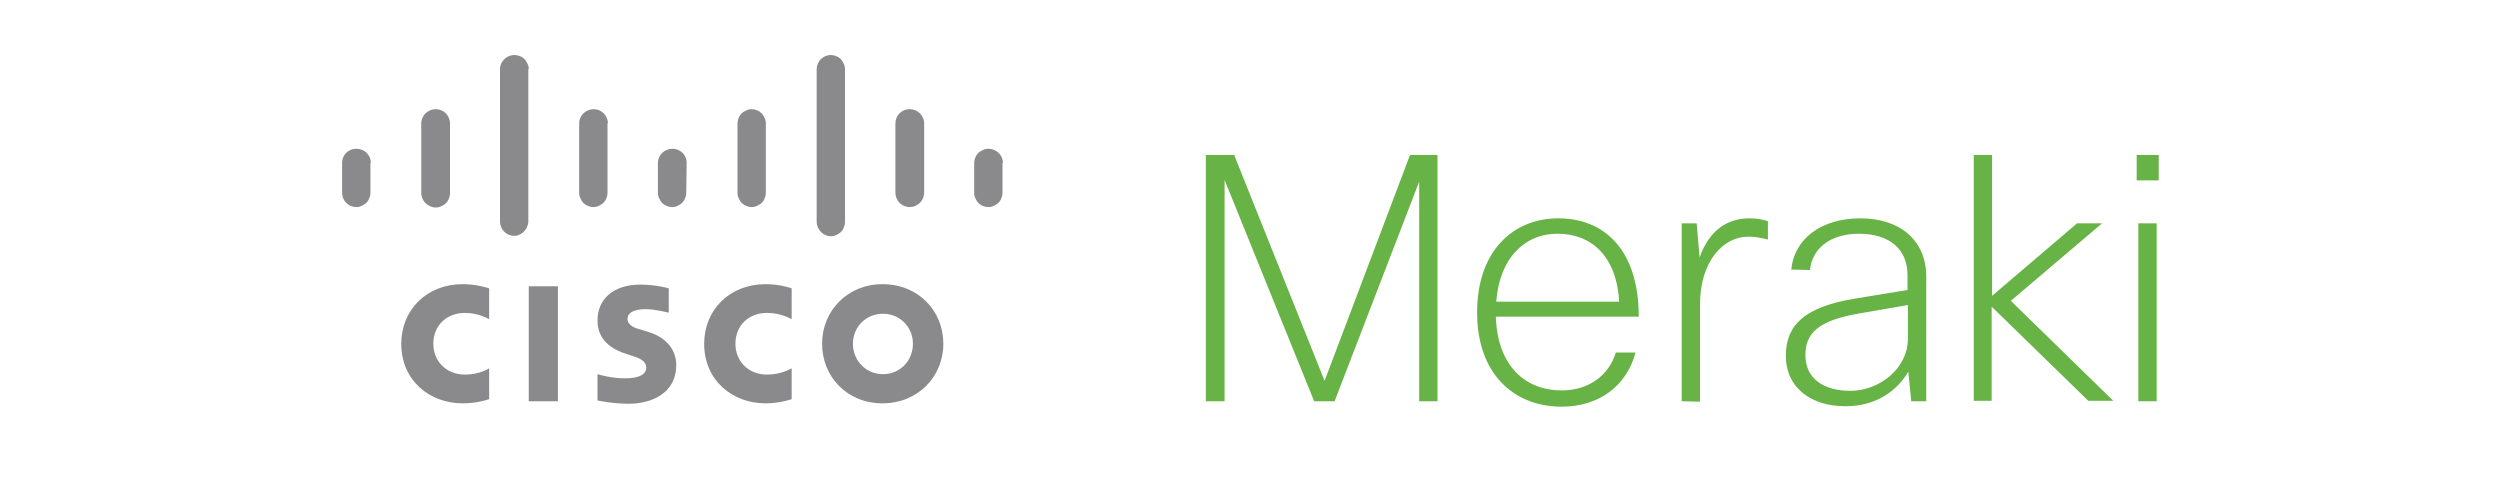 <?xml version="1.0" encoding="utf-8"?>
<!-- Generator: Adobe Illustrator 26.0.3, SVG Export Plug-In . SVG Version: 6.00 Build 0)  -->
<svg version="1.0" id="katman_1" xmlns="http://www.w3.org/2000/svg" xmlns:xlink="http://www.w3.org/1999/xlink" x="0px" y="0px"
	 viewBox="0 170 600 120" style="enable-background:new 0 170 600 120;" xml:space="preserve">
<style type="text/css">
	.st0{fill:#8A8A8D;}
	.st1{fill:#67B345;}
</style>
<path class="st0" d="M126.9,238.7h7v27.6h-7V238.7z M190,246.6c-0.3-0.1-2.5-1.5-5.9-1.5c-4.5,0-7.6,3.1-7.6,7.4
	c0,4.1,3,7.4,7.6,7.4c3.3,0,5.5-1.3,5.9-1.5v7.4c-0.9,0.3-3.3,1-6.3,1c-7.8,0-14.7-5.4-14.7-14.3c0-8.2,6.2-14.3,14.7-14.3
	c3.3,0,5.7,0.8,6.3,1V246.6z M117.4,246.6c-0.3-0.1-2.5-1.5-5.8-1.5c-4.5,0-7.6,3.1-7.6,7.4c0,4.1,3,7.4,7.6,7.4
	c3.3,0,5.5-1.3,5.8-1.5v7.4c-0.9,0.3-3.2,1-6.4,1c-7.8,0-14.7-5.4-14.7-14.3c0-8.2,6.2-14.3,14.7-14.3c3.3,0,5.7,0.8,6.4,1V246.6z
	 M211.9,245.3c-4.1,0-7.2,3.2-7.2,7.2c0,4,3.1,7.3,7.2,7.3c4.1,0,7.2-3.2,7.2-7.3C219.1,248.5,216,245.3,211.9,245.3z M226.4,252.5
	c0,7.9-6.1,14.3-14.6,14.3c-8.5,0-14.5-6.4-14.5-14.3c0-7.9,6.1-14.3,14.5-14.3C220.4,238.2,226.4,244.6,226.4,252.5z M160.3,245
	c-0.1,0-3-0.8-5.4-0.8c-2.8,0-4.3,0.9-4.3,2.3c0,1.7,2,2.3,3.2,2.6l1.9,0.6c4.5,1.4,6.6,4.5,6.6,7.9c0,6.9-6.1,9.3-11.4,9.3
	c-3.7,0-7.2-0.7-7.5-0.8v-6.3c0.6,0.2,3.5,1,6.6,1c3.5,0,5.1-1,5.1-2.6c0-1.4-1.4-2.2-3.1-2.7c-0.5-0.2-1-0.3-1.5-0.5
	c-3.9-1.2-7.1-3.5-7.1-8.1c0-5.2,3.9-8.6,10.3-8.6c3.4,0,6.6,0.8,6.8,0.9V245z M89,209.1c0-1.9-1.5-3.4-3.5-3.4
	c-1.9,0-3.4,1.5-3.4,3.4v7.2c0,0.9,0.4,1.8,1,2.4c0.6,0.6,1.5,1,2.4,1c0.5,0,0.9-0.1,1.3-0.3c0.4-0.2,0.8-0.4,1.1-0.7
	c0.3-0.3,0.6-0.7,0.7-1.1c0.2-0.4,0.3-0.9,0.3-1.3V209.1z M108,199.6c0-0.9-0.4-1.8-1-2.4c-0.6-0.6-1.5-1-2.4-1
	c-1.9,0-3.5,1.5-3.5,3.4v16.7c0,1.9,1.6,3.5,3.5,3.5c0.5,0,0.9-0.1,1.3-0.3c0.4-0.2,0.8-0.4,1.1-0.7c0.3-0.3,0.6-0.7,0.7-1.1
	c0.2-0.4,0.3-0.9,0.3-1.3V199.6z M126.9,186.6c0-0.5-0.1-0.9-0.3-1.3c-0.2-0.4-0.4-0.8-0.7-1.1c-0.3-0.3-0.7-0.6-1.1-0.7
	c-0.4-0.2-0.9-0.3-1.3-0.3c-1.9,0-3.5,1.5-3.5,3.4v36.6c0,0.9,0.4,1.8,1,2.4c0.6,0.6,1.5,1,2.4,1c0.5,0,0.9-0.1,1.3-0.3
	c0.4-0.2,0.8-0.4,1.1-0.8c0.3-0.3,0.6-0.7,0.7-1.1c0.2-0.4,0.3-0.9,0.3-1.3V186.6z M145.9,199.6c0-0.9-0.4-1.8-1-2.4
	c-0.6-0.6-1.5-1-2.4-1c-1.9,0-3.5,1.5-3.5,3.4v16.7c0,0.5,0.1,0.9,0.3,1.3c0.2,0.4,0.4,0.8,0.7,1.1c0.3,0.3,0.7,0.6,1.1,0.7
	c0.4,0.2,0.9,0.3,1.3,0.3c0.5,0,0.9-0.1,1.3-0.3c0.4-0.2,0.8-0.4,1.1-0.7c0.3-0.3,0.6-0.7,0.7-1.1c0.2-0.4,0.3-0.9,0.3-1.3V199.6z
	 M164.8,209.1c0-1.9-1.5-3.4-3.4-3.4c-1.9,0-3.5,1.5-3.5,3.4v7.2c0,0.5,0.1,0.9,0.3,1.3c0.2,0.4,0.4,0.8,0.7,1.1
	c0.3,0.3,0.7,0.6,1.1,0.7c0.4,0.2,0.9,0.3,1.3,0.3c0.5,0,0.9-0.1,1.3-0.3c0.4-0.2,0.8-0.4,1.1-0.7c0.3-0.3,0.6-0.7,0.7-1.1
	c0.2-0.4,0.3-0.9,0.3-1.3L164.8,209.1z M183.8,199.6c0-0.5-0.1-0.9-0.3-1.3c-0.2-0.4-0.4-0.8-0.7-1.1c-0.3-0.3-0.7-0.6-1.1-0.7
	c-0.4-0.2-0.9-0.3-1.3-0.3c-0.5,0-0.9,0.1-1.3,0.3c-0.4,0.2-0.8,0.4-1.1,0.7c-0.3,0.3-0.6,0.7-0.7,1.1c-0.2,0.4-0.3,0.9-0.3,1.3
	v16.7c0,0.5,0.1,0.9,0.3,1.3c0.2,0.4,0.4,0.8,0.7,1.1c0.3,0.3,0.7,0.6,1.1,0.7c0.4,0.2,0.9,0.3,1.3,0.3c0.5,0,0.9-0.1,1.3-0.3
	c0.4-0.2,0.8-0.4,1.1-0.7c0.3-0.3,0.6-0.7,0.7-1.1c0.2-0.4,0.3-0.9,0.3-1.3V199.6z M202.8,186.6c0-0.5-0.1-0.9-0.3-1.3
	c-0.2-0.4-0.4-0.8-0.7-1.1c-0.3-0.3-0.7-0.6-1.1-0.7c-0.4-0.2-0.9-0.3-1.3-0.3c-0.9,0-1.8,0.4-2.4,1s-1,1.5-1,2.4v36.6
	c0,1.9,1.6,3.5,3.4,3.5c0.5,0,0.9-0.1,1.3-0.3c0.4-0.2,0.8-0.4,1.1-0.7c0.3-0.3,0.6-0.7,0.7-1.1c0.2-0.4,0.3-0.9,0.3-1.3V186.6z
	 M221.8,199.6c0-1.9-1.6-3.4-3.5-3.4c-1.9,0-3.4,1.5-3.4,3.4v16.7c0,0.9,0.4,1.8,1,2.4c0.6,0.6,1.5,1,2.4,1c1.9,0,3.5-1.5,3.5-3.5
	V199.6z M240.7,209.1c0-1.9-1.6-3.4-3.5-3.4c-0.5,0-0.9,0.1-1.3,0.3c-0.4,0.2-0.8,0.4-1.1,0.7c-0.3,0.3-0.6,0.7-0.7,1.1
	c-0.2,0.4-0.3,0.9-0.3,1.3v7.2c0,0.5,0.1,0.9,0.3,1.3c0.2,0.4,0.4,0.8,0.7,1.1c0.3,0.3,0.7,0.6,1.1,0.7c0.4,0.2,0.9,0.3,1.3,0.3
	c0.5,0,0.9-0.1,1.3-0.3c0.4-0.2,0.8-0.4,1.1-0.7s0.6-0.7,0.7-1.1c0.2-0.4,0.3-0.9,0.3-1.3V209.1z"/>
<path class="st1" d="M315.4,266.3l-21.5-53.1v53.1h-4.5v-59.1h6.8l21.7,54.2l20.5-54.2h6.6v59.1h-4.4v-52.7l-20.3,52.7H315.4z
	 M392.5,254.7c-2.1,7.8-8.6,12.9-17.7,12.9c-11.6,0-20.3-8-20.3-22.6c0-14.6,8.5-22.6,19.5-22.6c10.9,0,19.3,7.4,19.3,23.6H359
	c0.4,12.1,7.3,17.7,15.8,17.7c6.4,0,11.3-3.5,13-9.1H392.5z M359.1,242.4h29.5c-0.6-10.9-6.7-16.3-14.7-16.3
	C366.2,226,359.9,231.7,359.1,242.4z M403.6,266.3v-42.7h3.6l0.7,8.2c2.3-6.5,6.6-9.4,12-9.4c1.7,0,3.4,0.3,4.4,0.7v4.4
	c-1.5-0.4-3-0.7-4.7-0.7c-6.2,0-11.6,6.1-11.6,16.3v23.3L403.6,266.3L403.6,266.3z M429.9,234.7c0.7-7.3,7.1-12.3,16.6-12.3
	c9.5,0,15.8,5.3,15.8,14v29.9h-3.6l-0.7-7.1c-2.6,4.4-7.5,8.3-15.1,8.3c-8.3,0-14.3-4.5-14.3-12.1c0-7.3,4.4-11.7,16.4-13.7
	l12.8-2.1V236c0-6.2-4.3-9.9-11.7-9.9c-6.8,0-11.2,3.5-11.7,8.7L429.9,234.7z M457.9,251.2v-8l-11.5,2c-10.2,1.7-13.1,4.9-13.1,10
	c0,5.7,4.4,8.6,10.8,8.6C450.9,263.8,457.9,258.6,457.9,251.2z M473.7,266.3v-59.1h4.4v33.8l20.4-17.4h6l-21.9,18.6l24.6,24h-6
	l-23.2-22.6v22.6H473.7z M512.8,213.3v-6.1h5.3v6.1H512.8z M513.2,266.3v-42.7h4.4v42.7H513.2z"/>
</svg>
